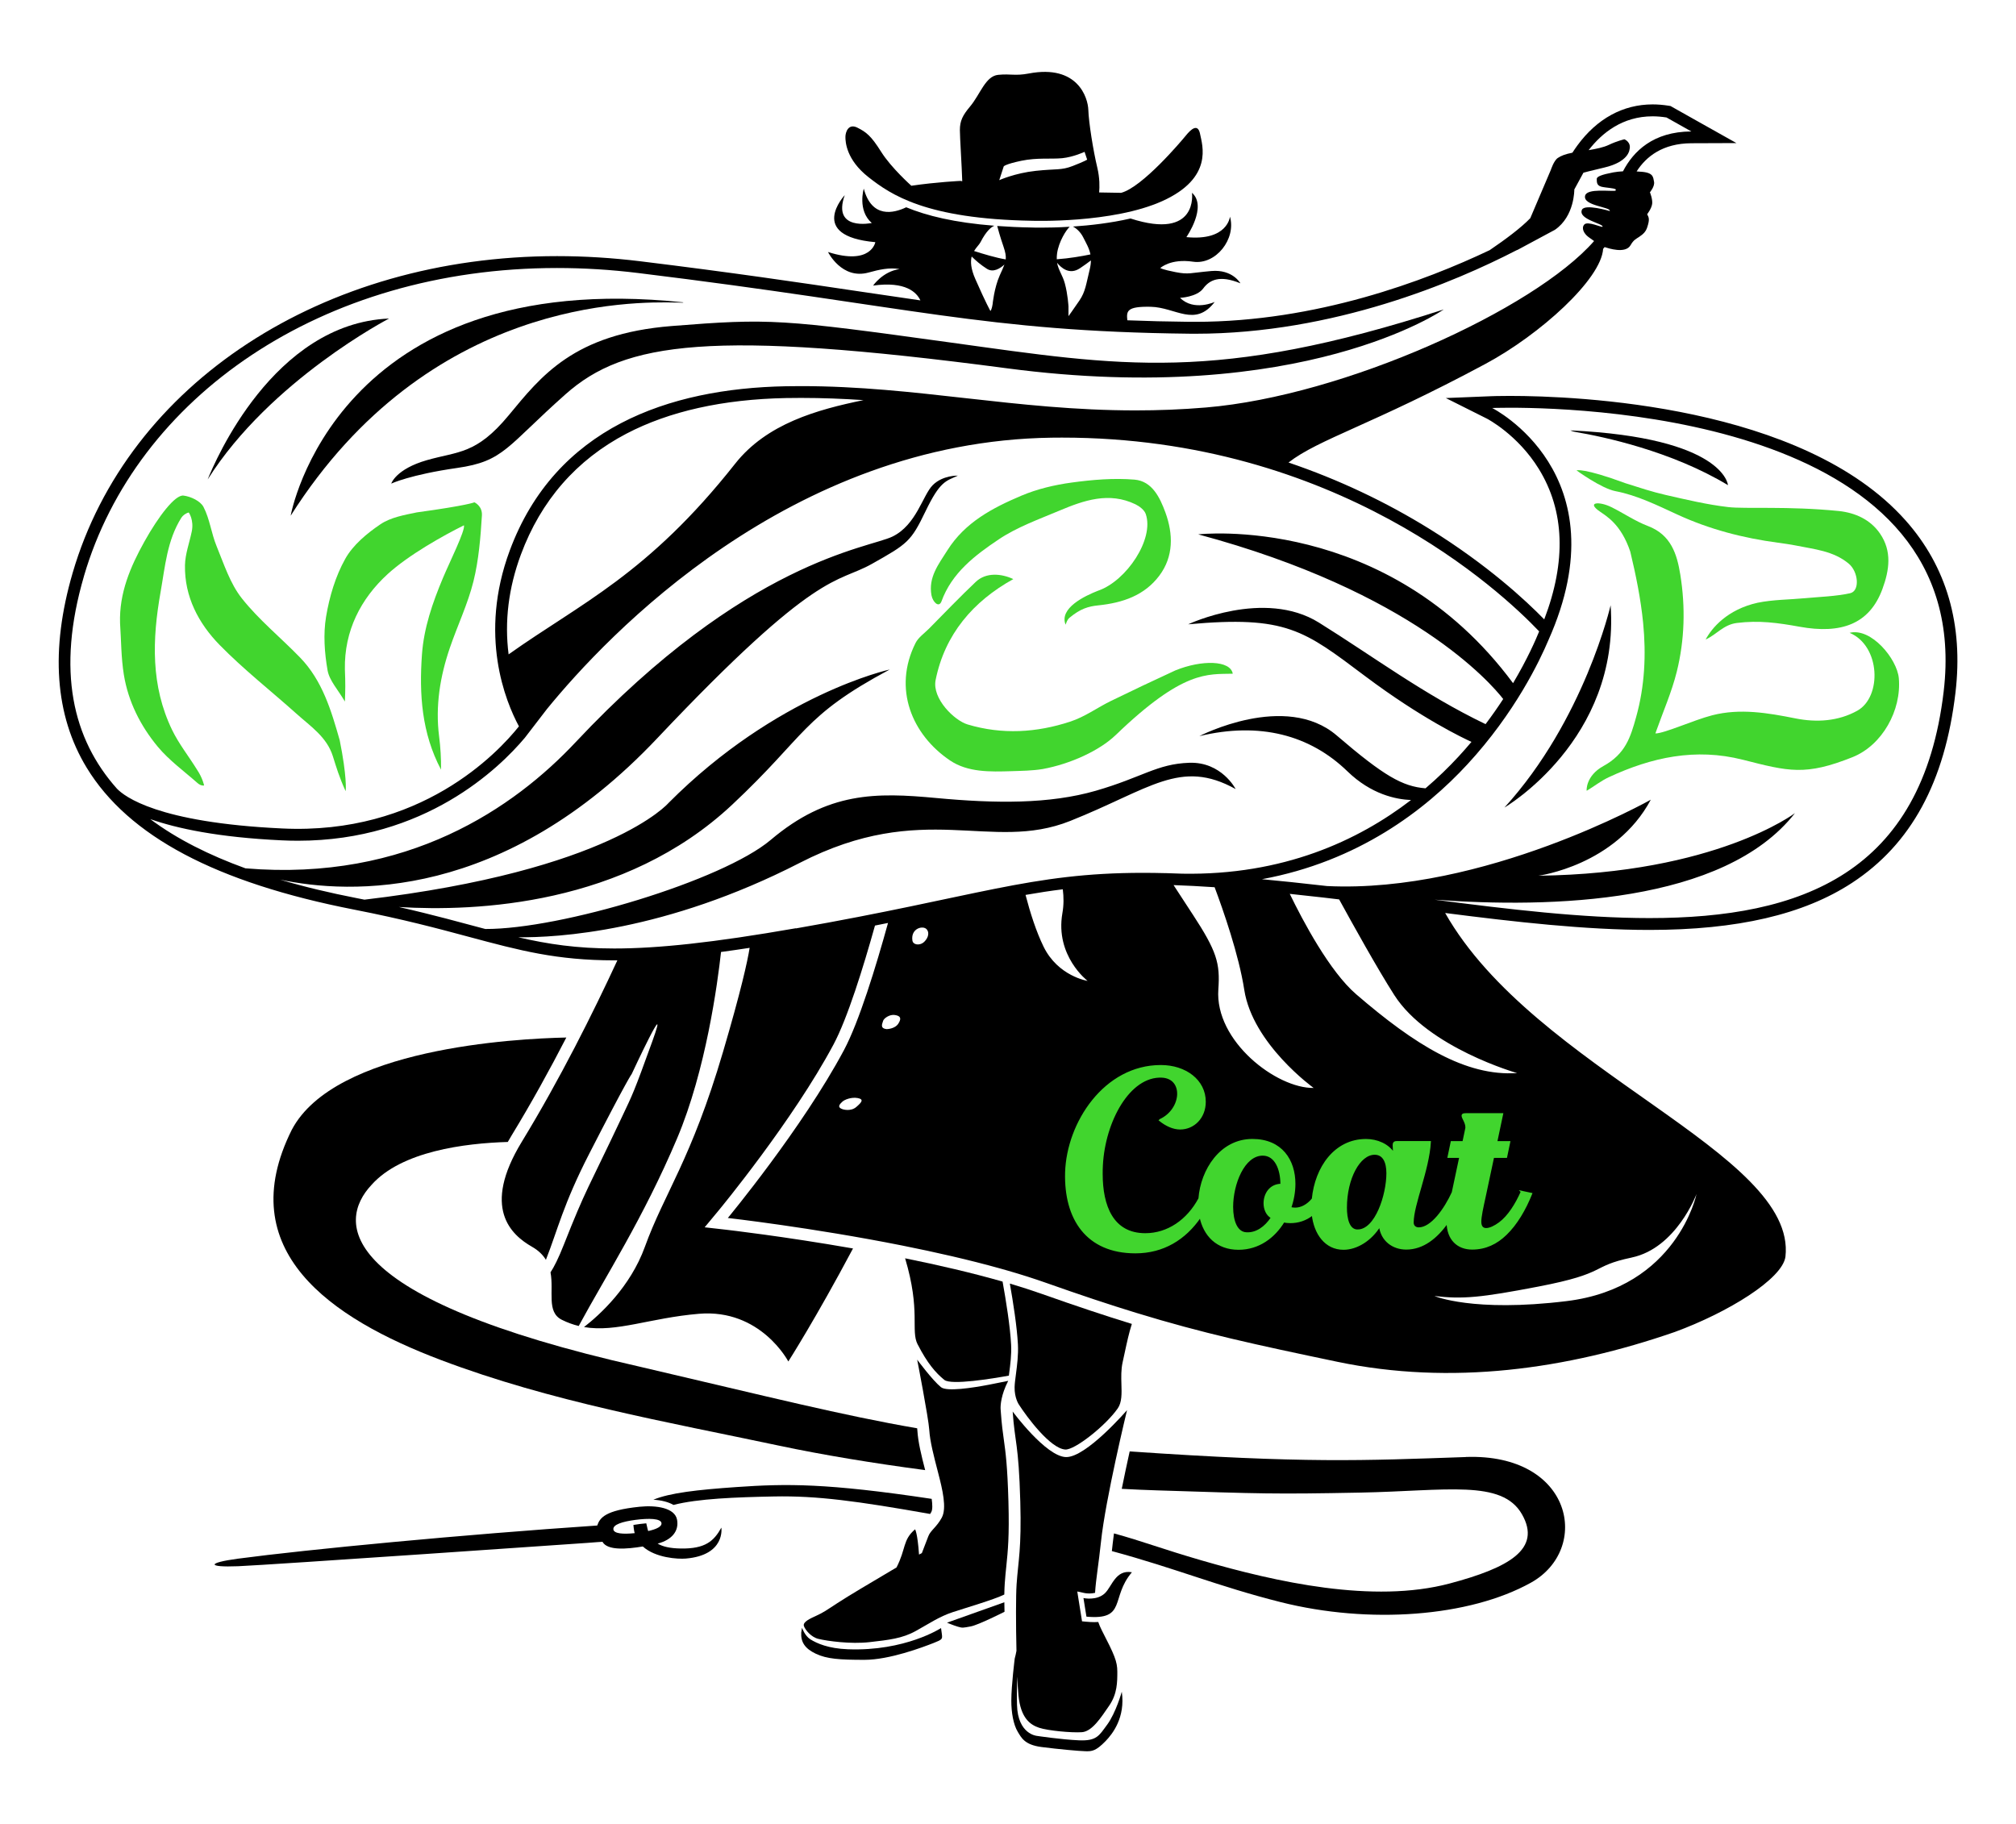 <svg xmlns="http://www.w3.org/2000/svg" id="MCB_Logo" data-name="MCB Logo" viewBox="0 0 595.28 538.58"><defs><style>      .cls-1, .cls-2 {        stroke-width: 0px;      }      .cls-1, .cls-3 {        fill: #41d52e;      }      .cls-2 {        fill: #000;      }      .cls-3 {        stroke: #41d52e;        stroke-miterlimit: 10;        stroke-width: .5px;      }    </style></defs><g><path class="cls-2" d="M167.23,306.37c-15.19.32-68.38,3.18-81.07,27.24-17.84,35.69,11.44,55.66,44,67.98,32.56,12.32,66.66,18.26,99.88,25.3,12.92,2.74,27.85,5.19,43.14,7.22-1.14-4.41-2.09-8.28-2.3-11.7-.01-.17-.03-.4-.06-.65-22.03-3.79-43.72-9.27-81.92-18.19-89.76-20.24-89.54-42.68-79.2-53.68,8.83-9.94,27.53-12.3,40.24-12.68.36-.63.72-1.26,1.12-1.91,5.82-9.54,11.27-19.44,16.17-28.94Z"></path><path class="cls-2" d="M298.19,379.05c.97,5.47,2.1,12.69,2.38,17.94.16,3.1-.26,6.27-.59,8.82-.2,1.5-.37,2.8-.39,3.79-.07,3.18,1.23,5.11,1.25,5.13,2.32,3.62,9.26,13,13.7,13.3,2.75.21,11.89-6.97,15.51-12.15,1.24-1.78,1.17-4.38,1.08-7.14-.06-2.1-.12-4.27.34-6.4l.55-2.53c.77-3.58,1.34-6.22,2.19-8.87-7.89-2.42-16.45-5.28-26.54-8.85-3-1.06-6.17-2.08-9.47-3.06Z"></path><path class="cls-2" d="M270.97,396.99c2.84,5.55,5.34,8.44,7.87,10.48,2.03,1.63,14.31-.4,19.06-1.26.03-.22.05-.43.08-.65.34-2.6.73-5.54.58-8.45-.28-5.48-1.53-13.17-2.52-18.67-9.12-2.61-19.07-4.91-28.78-6.87,4.67,15.62,1.57,21.26,3.7,25.43Z"></path><path class="cls-2" d="M426.3,91.38s-41.47,28.93-128.93,17.38c-87.45-11.55-112.87-7.87-130.36,7.64s-18.15,19.8-32.01,21.78c-13.86,1.98-19.47,4.62-19.47,4.62,0,0,1.32-4.29,10.56-6.93s14.52-1.65,24.09-13.2c9.57-11.55,19.14-24.09,48.18-26.4,29.04-2.31,32.34-2.03,82.5,4.9s78.1,11.99,145.43-9.79Z"></path><path class="cls-2" d="M201.76,89.28c-.02.14-.18.09-2.03.05-12.69-.26-73.2-1.23-113.9,62.95,0,0,13.08-73.78,115.93-63Z"></path><path class="cls-2" d="M114.88,94.06s-35.1,18.23-53.56,47.52c2.11-5.25,19.38-46.06,53.56-47.52Z"></path><path class="cls-2" d="M463.7,127.08s.42.29,1.65.5c7.95,1.35,28.11,5.56,44.88,15.68,0,0-.99-14.03-46.53-16.17Z"></path><path class="cls-2" d="M444.23,238.46s34.16-19.97,31.35-59.73c0,0-7.76,33.83-31.35,59.73Z"></path><path class="cls-2" d="M275.11,442.6c-31.1-4.67-42.89-4.51-57.6-3.49-11.66.81-19.71,1.72-24.58,3.74,2.44.15,4.44.68,5.94,1.54,7.19-1.86,18.42-2.28,29.69-2.5,12.67-.25,24.56,1.36,46.09,5.17.12-.19.24-.38.35-.59.39-.72.34-2.19.11-3.86Z"></path><path class="cls-2" d="M432.84,430.25c-30.64,1.06-47.3,1.89-99.27-1.66-.75,3.39-1.57,7.22-2.34,11.05,3.59.19,7.06.35,10.36.45,31.02.99,34.52,1.16,60.06.66,25.41-.49,41.8-3.96,47.74,6.38,5.94,10.34-3.96,15.84-21.34,20.46-22.59,6.01-51.26-.44-73.26-6.82-11.58-3.36-17.3-5.62-25.86-7.97-.14,1.03-.26,2-.36,2.89-.08.8-.17,1.58-.26,2.33,19.04,5.16,31.45,10.44,49.8,15.06,26.18,6.6,55.75,4.38,73.92-5.72,17.82-9.9,12.48-38.23-19.2-37.13Z"></path><path class="cls-2" d="M296.61,475.94s-7.72,3.92-10,4.33-2.37.49-3.76.08-3.22-1.19-3.22-1.19l16.93-6.03.05,2.81Z"></path><path class="cls-2" d="M239.26,484.06c-1.58-.98-2.45-3.38-2.45-3.38l-.22,1.42c-.15,2.74,1.03,4.68,4.3,6.23s7.02,1.8,14.38,1.8,17.13-3.69,20.42-4.98c2.6-1.02,2.6-1.15,2.42-2.63l-.24-1.77s-10.56,6.92-27.55,6.26c-5.73-.22-9.11-1.73-11.05-2.94Z"></path><path class="cls-2" d="M297.77,443.46c-.3-10.72-.84-14.58-1.36-18.32-.31-2.22-.63-4.51-.88-8.08l-.08-1.1c-.03-.98.1-3.99,2.25-8.21l-2.78.56h0c-.15.03-.33.06-.5.1l-2.46.49c-4.82.92-12.41,2.09-14.1.73-2.53-2.04-7.04-8.14-7.04-8.14,0,0,3.35,17.24,3.57,20.73.22,3.48,1.31,7.62,2.61,12.63s2.61,10.46,1.09,13.29c-1.52,2.83-3.33,3.76-3.98,5.51-.65,1.74-1.9,4.95-1.9,4.95,0,0-.26.13-.84.45-.45-6.47-1.17-7.46-1.17-7.46-3.71,3.19-2.61,5.67-5.48,11.27-.43.26-.88.52-1.36.8-6.62,3.92-12.58,7.43-16.09,9.72-3.51,2.29-4.17,2.78-6.13,3.68-1.96.9-4.17,1.88-3.76,3.1.37,1.12,2.14,3.27,4.25,3.78,2.65.64,9.55,1.61,15.19.96,5.64-.65,9.56-1.06,13.56-3.27,4-2.21,6.94-4.25,10.86-5.55,3.61-1.2,12.35-3.75,15.31-5.23.03-1.33.07-2.44.13-3.25.13-1.92.3-3.57.47-5.17.46-4.52.9-8.8.62-18.95Z"></path><path class="cls-2" d="M319.92,471.89s3.96.88,6.35-1.44c2.1-2.04,3.13-7.02,7.96-6.18-6.42,7.51-1.44,14.21-13.43,13.11l-.88-5.5Z"></path><path class="cls-2" d="M326.88,509.33c-2.36,3.21-3.05,4.79-8.28,4.57-5.23-.22-12.42-1.31-12.42-1.31,0,0-5.66-.44-5.88-9.15-.08-3-.02-5.89.08-8.4.1,2.26.22,4.2.35,5.57.65,6.75,3.48,8.71,6.1,9.58,2.61.87,9.58,1.52,12.63,1.31,3.05-.22,5.66-4.36,8.06-7.84,2.4-3.49,2.4-6.97,2.4-10.02s-.87-5.01-4.57-12.2c-.43-.83-.77-1.66-1.06-2.48-.36.02-.73.04-1.13.04-.75,0-1.59-.04-2.5-.13l-1.16-.11-.18-1.15-.88-5.5-.34-2.16,2.14.46s.61.13,1.45.13c.49,0,1.07-.05,1.66-.19.24-4.03,1.09-8.74,1.74-15.01,1.31-12.63,7.7-38.94,7.7-38.94,0,0-12.1,14.03-18.04,13.86-5.94-.17-15.73-13.45-15.73-13.45.65,9.37,1.76,9.28,2.25,26.55.39,14.07-.6,17.37-1.09,24.46-.23,3.35-.22,11.86-.04,19.65-.14.77-.31,1.53-.51,2.26,0,0-1,7.91-1.01,12.42-.01,3.57.63,7.15,1.91,9.24,1.04,1.69,1.96,3.83,6.97,4.48s11.2,1.21,13.04,1.25c1.84.04,3.02-.01,5.91-2.99,2.06-2.13,5.88-6.97,4.79-14.59,0,0-1.71,6.2-4.36,9.8Z"></path><path class="cls-2" d="M213,451.1c-2.2,3.96-4.73,6.28-11.99,6.16-3.21-.05-5.35-.57-6.82-1.45,4.29-1.14,6.31-3.75,5.74-7.01-.63-3.58-6.18-4.37-11.09-3.87-10.29,1.06-11.71,3.31-12.49,5.54-39.57,2.67-85.59,7.06-106.14,9.8-9.01,1.2-9.24,2.6.11,2.22s102.96-6.88,102.96-6.88c2.53-.22,4.62-.33,4.62-.33,1.45,2.64,7.13,2.17,11.91,1.38,3.75,3.4,10.39,3.76,12.68,3.57,11.8-.99,10.51-9.13,10.51-9.13ZM181.12,451.61c-.18-1.4,2.61-2.3,6.53-2.81,3.92-.51,7.49-.44,7.67.96.13,1.03-1.49,1.8-3.92,2.34-.03-.08-.05-.15-.08-.23,0,0-.22-.77-.49-2.05-1.27.1-2.35.25-3.8.48.11,1.36.3,2.14.3,2.14.02.1.06.19.09.28-3.43.36-6.15.16-6.31-1.11Z"></path><path class="cls-2" d="M372.85,340.99c-5.64,0-8.99,8.68-8.99,15.38,0,4.22,1.3,7.63,4.15,7.75,2.98.19,5.64-1.74,7.5-4.59-1.43-.74-2.17-2.48-2.17-4.22,0-2.67,1.61-5.46,4.96-5.52v-.19c0-4.34-1.67-8.62-5.46-8.62Z"></path><path class="cls-2" d="M405.9,340.74c-4.53,0-8.43,7.25-8.43,15.87,0,3.22.74,6.7,3.41,6.7,5.39,0,8.74-10.48,8.74-16.86,0-3.22-1.05-5.7-3.72-5.7Z"></path><path class="cls-2" d="M562.67,153.67c-30.32-34.11-97.11-36.76-116.85-36.76-3.36,0-5.27.08-5.35.08l-13.55.55,12.13,6.08c.08.04,9.08,4.7,15.34,14.87,7.61,12.36,8.13,27.28,1.59,44.41-5.46-5.6-16.75-16.08-33.74-26.62-13.11-8.14-27.15-14.74-41.77-19.7,8.88-6.92,24.61-11.11,58.16-29.13,16.19-8.69,34.18-25.02,34.74-33.96.15-.17.29-.35.44-.53.01,0,.04.02.05.02,1.01.32,6.13,2.05,7.61-.58.91-1.61,1.68-1.87,2.49-2.42,1.35-.9,2.03-1.62,2.44-2.89.74-2.28.52-2.82-.03-3.83,0,0,1.31-1.68,1.48-3.07.17-1.39-.66-3.41-.66-3.41,0,0,1.49-1.76,1.21-3.12-.29-1.36-.1-2.8-4.28-2.97,0,0-.33-.03-.86-.07,2.79-4.36,7.67-8.29,16.19-8.32l13.28-.05-11.57-6.5-7.34-4.13-.54-.31-.62-.1c-1.58-.25-3.15-.38-4.67-.38-8.74,0-16.43,4.2-22.23,12.13-.52.71-1.01,1.43-1.46,2.13-2.18.43-3.33.91-4.3,1.55-1.18.77-2.06,3.51-2.06,3.51l-6.08,14.28c-2.71,2.83-7.31,6.26-11.99,9.44-19.07,9.07-51.18,21.16-86.86,21.16-.59,0-1.17,0-1.77,0-6.54-.07-12.61-.22-18.36-.45-.3-2.76-.12-4.13,6.88-3.99,7.37.15,13.09,6.16,18.92-1.43,0,0-6.16,2.86-10.23-1.21,0,0,4.95-.22,6.82-2.75,1.87-2.53,4.84-4.07,11-1.54,0,0-2.31-4.18-8.58-3.63-6.27.55-6.6,1.1-10.56.33-3.96-.77-4.51-1.21-4.51-1.21,0,0,2.97-2.86,9.68-1.87s12.76-6.71,10.89-13.31c0,0-.66,7.26-12.87,6.05,0,0,6.27-9.02,1.65-13.09,0,0,1.99,14.11-18.15,7.59-5.83,1.35-11.9,2.03-17.02,2.38.87.39,2.23,1.54,3.03,3.14.87,1.73,1.79,3.22,2.16,5.09-2.52.52-6.27,1.18-9.94,1.43-.02-.51,0-1.07.08-1.68.49-3.58,2.77-7.07,3.74-7.92-3.48.21-6.46.26-8.52.26-1.71,0-2.71-.03-2.71-.04-3.67-.06-7.05-.22-10.18-.45.18.7.81,3.05,1.88,6.16.55,1.62.74,2.7.64,3.71-2.76-.44-6.62-1.6-9.35-2.48.66-1.11,1.51-1.85,1.89-2.59,1.77-3.45,3.25-4.53,4.1-4.87-11.83-.93-19.98-2.95-26.03-5.45-3.68,1.76-10.15,3.35-12.53-5.5,0,0-1.93,6.4,2.36,10.14,0,0-11.82,2.51-7.98-8.22,0,0-11.27,12.07,9.03,13.88,0,0-1.21,6.98-13.97,2.91,0,0,4.07,8.25,11.99,6.05,3.1-.86,6.2-1.55,9.13-1.01-4.94.68-7.81,4.87-7.81,4.87,9.65-1.34,12.88,2.03,13.97,4.37-5.68-.81-11.57-1.69-17.85-2.62-17.73-2.64-37.82-5.62-64.95-8.94-8.19-1-16.42-1.51-24.46-1.51-69.22,0-126.72,37.59-143.06,93.53-6.64,22.75-5.25,42.1,4.14,57.53,12.32,20.23,38.18,33.95,79.07,41.93,14.29,2.79,24.67,5.57,33.82,8.03,15,4.02,25.84,6.93,42.92,6.93.29,0,.59,0,.89,0-7.22,15.6-16.99,35.16-28.21,53.56-11.95,19.58-3.15,27.5,3.01,31.02,1.94,1.11,3.23,2.42,4.1,3.85,3.49-8.87,5.1-16.33,12.78-31.3,11.55-22.52,12.55-23.56,12.55-23.56,0,0,11.66-25.09,6.1-9.68-5.56,15.41-5.79,15.61-9.09,22.6-10.04,21.27-10.46,20.78-17.04,37.46-1.6,4.06-2.9,6.61-3.94,8.18,1.05,5.61-1.27,11.7,3.34,14.01,1.68.84,3.34,1.43,4.99,1.83,7.79-14.43,19.06-31.8,29.05-55.4,8.51-20.12,11.95-45.8,12.97-55.04,2.7-.36,5.52-.77,8.45-1.22-.65,4.04-2.54,12.64-7.87,30.75-9.38,31.85-17.34,41.7-23.06,57.52-4.32,11.94-13.38,20.14-17.98,23.71,9.59,1.64,19.47-2.7,33.93-3.92,18.26-1.54,26.4,14.08,26.4,14.08,0,0,8.11-12.69,19.1-33.37-20.57-3.6-37.05-5.48-37.36-5.52l-6.44-.73,4.14-4.99c.22-.26,21.9-26.49,33.91-49,4.12-7.72,8.77-22.7,12.24-35.11,1.31-.26,2.59-.52,3.85-.77-3.56,12.88-8.54,29.16-13,37.53-12.32,23.1-34.3,49.59-34.3,49.59,0,0,24.61,2.78,51.56,8.15,9.67,1.93,19.64,4.19,28.88,6.77.72.2,1.44.41,2.15.61,3.96,1.14,7.77,2.35,11.34,3.61,10.09,3.57,18.67,6.43,26.58,8.85,19.85,6.09,35.37,9.43,59.45,14.47,33.66,7.04,67.74,2.26,99.66-8.8,15.62-5.72,31.79-15.63,32.67-22.23,3.46-30.72-74.09-54.95-100.48-101.49,20.54,2.63,41.33,5,60.32,5,25.96,0,45.53-4.55,59.82-13.9,17.44-11.41,27.43-29.78,30.54-56.15,2.37-20.09-2.58-37.21-14.73-50.88ZM318.85,79.24c1.31-.88,2.39-1.66,3.27-2.34,0,.78-.11,1.64-.34,2.6-1.08,4.4-1.25,6.6-3.05,9.24-1.79,2.64-3.23,4.62-3.23,4.62v-2.86s-.18-3.52-1.08-6.82c-.66-2.43-1.9-3.9-2.29-6.09,1.15,1.44,3.63,3.71,6.72,1.64ZM286.92,75.75c1.26,1.24,2.67,2.47,4.5,3.63,1.87,1.19,3.89-.11,5.16-1.26-.3.86-.76,1.82-1.36,3.15-1.68,3.75-2.13,8.58-2.13,8.58,0,0-.21,1.51-.64,1.98,0,0-1.28-2.2-4.47-9.46-1.33-3.03-1.45-5.1-1.07-6.61ZM24.78,170.15c15.43-52.8,70.08-91.01,139.7-91.01,7.83,0,15.86.48,24.04,1.49,80.85,9.9,101.91,17.24,162.65,17.91.61,0,1.2.01,1.81.01,40.88,0,76.78-15.34,94.75-24.62l.42-.17,10.98-5.9c5.85-4.01,5.73-11.91,5.73-11.91l2.69-4.95s1.97-.55,6.18-1.53c7.21-1.68,7.41-5.24,7.41-5.24.64-2.27-1.49-3.1-1.49-3.1,0,0-2.25.52-4.6,1.65-1.57.75-3.73,1.19-5.96,1.56,3.94-5.1,10.02-9.99,18.87-9.99,1.31,0,2.68.11,4.12.34l7.34,4.13c-11.31.04-17.16,5.92-20.19,11.77-.94.05-1.91.14-2.83.31-3.45.66-4.95,1.24-4.91,1.95s-.16,1.88,1.35,2.28c1.31.34,3.7.36,4.29.81-.04.13-.07.25-.1.37-1.35.29-8.43-.8-8.98,1.48-.73,3.03,7.7,3.32,7.28,4.53,0,0-7.48-2.25-8.24-.33-1.1,2.79,6.31,4.04,6.12,4.94-.08.4-4.41-1.78-5.42-.61-.89,1.03-.14,2.62,1.22,3.65.47.35,1.06.78,1.69,1.21-17.73,20.25-73.8,45.72-114.59,49.15-7.22.61-14.13.86-20.82.86-35.5,0-64.66-7.17-98.74-7.17-1.49,0-3.01.01-4.52.04-34.65.66-68.07,12.3-81.51,48.51-9.27,24.99-1.26,44.54,2.71,51.92-6.29,7.88-29.07,32.13-69.95,30.15-36.86-1.73-46.56-9.5-48.73-11.73-13.1-14.68-17.92-34.84-9.76-62.76ZM254.98,118.15c-13.73,2.82-28.57,6.95-37.91,18.78-25.85,32.75-45.66,41.21-66.89,56.3-1.24-9.72-.04-19.59,3.62-29.45,5.93-15.98,16.41-27.99,31.14-35.71,12.67-6.63,28.53-10.17,47.16-10.53,1.47-.03,2.97-.04,4.45-.04,6.31,0,12.41.25,18.43.65ZM252.86,326.87c-1.65,1.43-3.92.71-3.92.71-2.06-.6-.83-1.67-.21-2.26.62-.6,2.68-1.43,4.54-1.07,1.86.36,1.24,1.19-.41,2.62ZM265.27,302.25c-1.04,1.64-3.48,1.64-3.48,1.64-2.09-.25-1.22-1.64-1.04-2.4s1.92-2.02,3.48-1.77c1.57.25,2.09.88,1.04,2.53ZM272.6,278.36c-1.06.82-2.98.74-3.19-.65-.53-3.59,3.19-4.57,4.25-3.26,1.06,1.31,0,3.1-1.06,3.92ZM235,274.1c-24.43,4.27-40.78,5.98-53.62,5.98-11.11,0-19.59-1.29-28.38-3.32,11.37.14,43.42-1.58,83.16-21.97,36.69-18.83,56.27-2.97,79.86-12.38,23.6-9.41,32.51-18.48,48.84-9.41,0,0-4.13-8.09-13.7-7.76-9.57.33-13.86,4.29-27.56,8.25s-29.54,3.8-47.19,2.15c-17.66-1.65-31.95-1.91-48.84,12.38-14.19,12-62.03,26.4-84.27,26.3-7.24-1.92-15.29-4.17-25.51-6.49,22.65,1.4,66.64-.44,98.39-30.2,22.05-20.66,20.63-26.07,46.53-39.93,0,0-33.33,7.26-65.34,39.44,0,0-17.11,19.94-89.75,28.52-.77-.15-1.53-.31-2.33-.46-7.85-1.53-15.44-3.33-22.63-5.46,20.71,4.39,65.97,6.38,111.41-41.74,47.6-50.4,52.8-45.54,63.36-51.48,10.56-5.94,11.55-6.6,15.84-15.51,4.29-8.91,5.94-8.91,9.57-10.56,0,0-4.46-.17-7.43,2.81s-4.79,11.72-11.88,15.18-43.23,7.1-93.56,60.72c-18.03,19.21-49.51,41.26-97.49,37.25-10.69-3.88-20.23-8.64-28.12-14.54,7.87,2.76,20.07,5.39,38.73,6.27,1.65.08,3.26.12,4.86.12,37.55,0,59.48-21.43,67.03-30.41,3.28-4.25,6.38-8.28,6.52-8.48,17.78-21.8,71.75-79.06,149.06-80.13,1.02-.01,2.02-.02,3.03-.02,81.1,0,129.52,45.27,140.89,57.22-.95,2.34-3.42,8.07-7.71,15.29-37.29-50.33-92.97-43.94-92.97-43.94,63.23,16.97,86.4,43.92,90.06,48.62-1.56,2.39-3.29,4.88-5.21,7.42-18.13-8.7-33.27-20.06-49.2-29.98-16.17-10.07-38.61.5-38.61.5,29.04-2.64,34.18,1.75,52.31,15.35,16.58,12.44,28.97,18.29,31.34,19.37-1.22,1.45-2.5,2.91-3.85,4.37-2.84,3.07-6.08,6.23-9.72,9.34-6.8-.55-12.25-3.62-26.19-15.58-15.18-13.04-40.59.17-40.59.17,17.82-4.29,32.67-.33,43.73,10.4,7.01,6.8,14.34,8.29,18.77,8.47-15.64,12.02-37.78,22.27-67.54,21.75-1.61-.07-3.18-.12-4.71-.16-.07,0-.15,0-.22,0h0c-2.31-.06-4.55-.09-6.69-.09-33.28,0-48.86,7.04-102.48,16.41ZM352.14,269.96c-1.21-1.84-3.68-5.63-5.61-8.6,3.79.13,7.81.34,12.12.63,2.51,6.7,7.16,19.97,8.75,30.28,2.47,16.04,20.49,28.99,20.49,28.99-10.96.17-29.24-13.83-28.14-29.11.55-7.74-.44-11.24-7.61-22.2ZM308.13,279.51c-2.17-4.45-3.93-9.95-5.31-15.25,3.72-.65,7.34-1.21,11-1.66.29,2.28.31,4.64-.12,7.06-2.2,12.63,7.44,19.99,7.44,19.99,0,0-8.73-1.36-13.01-10.14ZM481.82,371.33c13.17-2.77,19.13-18.75,19.13-18.75,0,0-5.73,27.62-38.32,31.62-27.69,3.4-39.07-1.5-39.07-1.5,8.34,1,13.88.44,30.65-2.78,20.89-4.01,15.09-5.95,27.6-8.58ZM452.21,352.52c-1.86,4.65-4.4,8.99-7.5,11.97-2.73,2.67-6.01,4.28-9.98,4.28-4.29,0-7.24-2.79-7.31-7.76-3.16,4.5-7.22,7.76-12.16,7.76-3.91,0-7.32-2.42-7.81-6.76-2.6,4.22-6.82,6.82-10.72,6.82-5.33,0-8.52-4.58-9.12-10.17-2.06,1.66-4.36,2.3-6.56,2.3-.68,0-1.36-.06-1.98-.19-2.79,4.59-7.38,8.06-13.33,8.06-6.37,0-10.13-4.02-11.28-9.51-4.51,6.63-11,10.56-19.16,10.56-14.38,0-20.89-9.98-20.52-23.62.43-14.63,11.41-31.49,28.02-31.49,7.25,0,13.02,4.28,13.02,10.6,0,4.71-3.35,7.94-7.32,7.94-1.98,0-4.09-.93-6.01-2.48l.12-.12c6.63-3.1,7.19-12.4.5-12.71-9.67-.43-16.99,13.14-17.67,26.1-.06.87-.06,1.74-.06,2.6,0,9.36,3.1,17.73,12.83,17.73,6.63,0,12.5-4.04,15.94-10.47.65-8.43,6.3-17.36,15.68-17.36,8.62,0,12.46,6.08,12.46,13.02,0,2.29-.43,4.77-1.24,7.07.43.12.93.19,1.43.19,1.69,0,3.6-.9,5.15-2.82.91-9.31,6.61-17.45,15.74-17.45,3.22,0,6.57,1.36,8.25,4.09,0-.93-.12-2.05-.12-2.48,0-.62.19-.99.93-.99h9.86c-.5,8.43-5.08,18.47-5.08,23.81,0,1.05.74,1.67,1.74,1.67,3.78,0,7.74-5.65,10-10.55l2.22-10.46h-3.47l.93-4.46h3.47l.81-3.84c.06-.19.06-.37.06-.5,0-1.43-1.12-2.73-1.12-3.41,0-.56.68-.5,1.8-.5h9.98l-1.74,8.25h3.84l-.93,4.46h-3.84l-2.48,11.66c-.74,3.35-1.3,5.89-1.3,7.44s.68,2.11,1.67,2.11c1.12,0,2.54-.68,3.97-1.74,2.67-1.98,4.9-5.58,6.51-9.24l2.91.62ZM447.93,316.87c-15.18.99-30.11-8.3-47.49-23.28-7.84-6.76-15.74-21.68-19.6-29.64,3.15.33,6.42.69,9.86,1.08,1.56.18,3.14.37,4.72.56,3.93,7.18,11.35,20.55,16.29,28.26,9.98,15.56,36.23,23.01,36.23,23.01ZM573.93,204.14c-6.34,53.73-41.98,66.96-86.89,66.96-19.91,0-41.64-2.6-63.45-5.43,34.26,2.54,85.45,1.21,106.42-25.56,0,0-23.43,17.82-75.74,18.48,0,0,22.77-2.97,33.17-22.44,0,0-49.23,27.76-95.65,25.49-.23-.03-.46-.06-.69-.08-6.69-.77-12.81-1.41-18.48-1.94,28.46-5.25,48.21-20.42,60.68-33.93,14.07-15.23,21.38-30.65,23.91-36.65,21.98-49.21-16.6-68.56-16.6-68.56,0,0,1.88-.08,5.21-.08,25.71,0,137.46,4.54,128.11,83.73Z"></path><path class="cls-2" d="M354.36,39.56c-.66-3.3-2.75-1.32-4.18.44-1.43,1.76-12.87,15.29-19.14,16.94l-6.38-.11h-.11c.15-1.58.2-4.24-.55-7.37-1.21-5.06-2.53-13.35-2.64-16.98-.11-3.63-3.13-13.52-17.56-10.78-4.11.78-5.28.03-9.06.4s-5.29,5.77-8.31,9.36c-2.17,2.59-3,4.21-3,6.96,0,2.1.56,10.57.7,15.1l-.51-.1s-7.04.33-14.52,1.43c0,0-5.94-5.28-8.91-10.01s-4.4-5.83-7.04-7.15-3.52,1.32-3.52,2.75.22,6.71,6.82,11.88c6.6,5.17,16.91,12.32,48.18,12.87,0,0,23.84.85,38.61-5.83,15.12-6.84,11.77-16.5,11.11-19.8ZM296.38,49.13s.44-.66,5.17-1.65,8.8-.44,12.1-.77c3.3-.33,6.6-1.87,6.6-1.87l.77,2.31s-.88.55-4.29,1.87-4.73.77-10.89,1.43c-6.16.66-10.78,2.75-10.78,2.75l1.32-4.07Z"></path></g><path class="cls-3" d="M449.3,351.9c-1.61,3.66-3.84,7.25-6.51,9.24-1.43,1.05-2.85,1.74-3.97,1.74-.99,0-1.67-.62-1.67-2.11s.56-4.09,1.3-7.44l2.48-11.66h3.84l.93-4.46h-3.84l1.74-8.25h-9.98c-1.12,0-1.8-.06-1.8.5,0,.68,1.12,1.98,1.12,3.41,0,.12,0,.31-.06.5l-.81,3.84h-3.47l-.93,4.46h3.47l-2.22,10.46c-2.25,4.91-6.21,10.55-10,10.55-.99,0-1.74-.62-1.74-1.67,0-5.33,4.59-15.38,5.08-23.81h-9.86c-.74,0-.93.37-.93.99,0,.43.12,1.55.12,2.48-1.67-2.73-5.02-4.09-8.25-4.09-9.13,0-14.83,8.14-15.74,17.45-1.55,1.92-3.46,2.82-5.15,2.82-.5,0-.99-.06-1.43-.19.81-2.29,1.24-4.77,1.24-7.07,0-6.94-3.84-13.02-12.46-13.02-9.38,0-15.04,8.93-15.68,17.36-3.44,6.44-9.3,10.47-15.94,10.47-9.73,0-12.83-8.37-12.83-17.73,0-.87,0-1.74.06-2.6.68-12.96,8-26.53,17.67-26.1,6.7.31,6.14,9.61-.5,12.71l-.12.12c1.92,1.55,4.03,2.48,6.01,2.48,3.97,0,7.32-3.22,7.32-7.94,0-6.32-5.77-10.6-13.02-10.6-16.62,0-27.59,16.86-28.02,31.49-.37,13.64,6.14,23.62,20.52,23.62,8.16,0,14.65-3.94,19.16-10.56,1.14,5.49,4.91,9.51,11.28,9.51,5.95,0,10.54-3.47,13.33-8.06.62.12,1.3.19,1.98.19,2.21,0,4.51-.64,6.56-2.3.61,5.59,3.79,10.17,9.12,10.17,3.91,0,8.12-2.6,10.72-6.82.5,4.34,3.91,6.76,7.81,6.76,4.94,0,9-3.26,12.16-7.76.07,4.97,3.02,7.76,7.31,7.76,3.97,0,7.25-1.61,9.98-4.28,3.1-2.98,5.64-7.32,7.5-11.97l-2.91-.62ZM378.31,349.8c-3.35.06-4.96,2.85-4.96,5.52,0,1.74.74,3.47,2.17,4.22-1.86,2.85-4.53,4.77-7.5,4.59-2.85-.12-4.15-3.53-4.15-7.75,0-6.7,3.35-15.38,8.99-15.38,3.78,0,5.46,4.28,5.46,8.62v.19ZM400.88,363.31c-2.67,0-3.41-3.47-3.41-6.7,0-8.62,3.91-15.87,8.43-15.87,2.67,0,3.72,2.48,3.72,5.7,0,6.39-3.35,16.86-8.74,16.86Z"></path><g><path class="cls-1" d="M514.58,224.34c-13.91-3.54-26.92-.72-39.53,5.16-2.3,1.07-4.34,2.7-6.53,4.01-.07.04-.35-4.4,4.92-7.3,6.55-3.6,8.02-8.54,9.67-14.45,2.57-9.16,2.98-18.51,2.07-27.84-.7-7.07-2.13-14.1-3.79-21.01-2.75-8.2-7.12-10.51-8.94-11.83-4.13-2.81-.3-3.12,3.31-1.35s7.07,4.17,10.85,5.6c6.8,2.58,8.57,8.27,9.55,14.37,1.54,9.59,1.29,19.26-1.05,28.67-1.49,5.99-4.02,11.73-6.09,17.58-.07.21-.14.42-.21.63,2.71-.02,11.35-3.98,16.79-5.37,8.22-2.11,16.41-.7,24.59.93,6.27,1.25,12.64.83,18.22-2.27,7.33-4.07,6.9-19.15-2.25-23,6.36-1.61,14.01,7.7,14.52,13.39.84,9.46-4.87,19.8-13.67,23.32-13.93,5.55-18.79,4.23-32.43.75Z"></path><path class="cls-1" d="M35.45,184.02c-.29-8.88,3.06-16.69,7.21-24.13s9.06-13.85,11.52-13.55c2.16.27,4.99,1.6,5.91,3.36,1.85,3.55,2.31,7.79,3.85,11.54,2.18,5.31,4,11.07,7.48,15.46,5.04,6.37,11.5,11.59,17.19,17.47,6.59,6.8,9.21,15.67,11.7,24.42,2.15,10.69,1.83,14.78,1.74,15.02-1.92-4.21-2.73-7.03-3.76-10.29-1.79-5.7-6.58-8.82-10.69-12.51-7.59-6.8-15.66-13.11-22.77-20.38-6.2-6.35-10.38-14.24-10.21-23.51.06-3.34,1.33-6.68,2.01-10.01s-.87-5.6-.91-5.57c-.85.21-1.73.85-2.17,1.54-4.22,6.71-4.8,14.44-6.14,21.98-2.47,13.91-2.92,27.66,3.44,40.75,1.99,4.1,4.91,7.75,7.32,11.66,1.66,2.46,2.1,4.67,2.1,4.67,0,0-.83.23-1.89-.66-4-3.54-8.43-6.73-11.81-10.8-5.08-6.13-8.71-13.29-10-21.25-.81-5-.78-10.14-1.12-15.21Z"></path><path class="cls-1" d="M329.45,217.04c-4.77,4.6-13.38,8.55-21.56,10.05-3.04.5-6.17.53-9.26.63-6.26.19-12.84.38-18.1-3.16-11.25-7.58-16.95-21.19-10.2-34.67.84-1.68,2.64-2.89,4.02-4.29,4.57-4.62,9.06-9.32,13.78-13.79,3.01-2.85,7.52-2.48,11.08-.81-11.83,6.53-20.26,16.33-22.95,29.85-1.05,5.5,5.57,11.91,9.44,13.07,10.24,3.07,20.41,2.41,30.25-.81,4.45-1.45,8-4.13,12.05-6.11,6.32-3.09,12.69-6.09,19.07-9.04,7.79-3.17,16.26-3,16.94.98-7.4.2-14.58-1.15-34.55,18.1Z"></path><path class="cls-1" d="M130.23,227.28c-5.72-10.81-6.47-22.28-5.64-33.95.56-7.94,3.14-15.36,6.19-22.63,1.96-4.68,6.67-14.11,6.21-15.58-6.08,3.01-16.35,8.76-22.52,14.4-7.94,7.26-12.85,16.77-12.63,28.14.17,4.23.14,5.93,0,9.5-2.01-3.48-4.59-6.18-5.12-9.24-.9-5.16-1.29-10.67-.44-15.79.98-5.89,2.77-11.95,5.67-17.12,2.29-4.1,6.4-7.51,10.4-10.21,3.01-2.03,7.05-2.74,10.74-3.5,14.97-2.05,16.99-2.97,16.99-2.97,0,0,2.39,1.03,2.22,3.87-.4,6.45-.93,13.16-2.5,19.47-1.67,6.71-4.73,13.06-6.97,19.64-2.89,8.47-4.31,17.14-3.17,26.14.41,3.25.61,6.44.57,9.83Z"></path><path class="cls-1" d="M525.09,160.27c-10.33-1.37-20.31-3.95-29.83-8.34-5.9-2.72-11.93-5.69-18.22-6.89-4.23-.8-11.52-6.14-11.52-6.14,0,0,1.93-.83,14.47,3.8,3.92,1.24,7.83,2.54,11.83,3.45,6.13,1.4,12.28,2.87,18.51,3.59,5.02.58,17.56-.34,32.63,1.16,4.91.52,9.4,2.56,12.22,6.74,3.48,5.15,2.74,10.63.66,16.28-3.82,10.4-12.2,13.37-24.46,11.15-6.45-1.17-12.01-1.93-18.54-1.11-3.96.5-6.01,3.45-9.2,4.88,1.77-3.33,6.33-8.86,15.36-10.86,4.56-.93,9.32-.9,14-1.34,4.44-.41,8.95-.53,13.28-1.46,2.97-.64,2.47-6.34-.38-8.73-4.56-3.8-10.18-4.25-15.61-5.36-1.71-.35-3.45-.56-5.18-.83Z"></path><path class="cls-1" d="M324.38,174.38c8.23-2.9,16.51-15.2,13.93-22.61-.41-1.17-1.8-2.25-3.01-2.84-7.83-3.79-15.26-1.18-22.51,1.87-6.1,2.57-12.49,4.85-17.91,8.49-6.96,4.67-13.86,9.87-16.91,18.36-.78,1.89-2.54.13-2.93-1.88-.96-5.34,2.11-9.16,4.72-13.3,5.21-8.25,13.36-12.51,21.83-16.1,4.68-1.98,9.82-3.19,14.87-3.88,6.12-.83,12.41-1.37,18.53-.86,5.2.44,7.5,5.27,9.12,9.68,2.34,6.41,2.45,13.03-1.79,18.68-4.38,5.84-10.82,8.03-18.03,8.77-2.9.3-5.25.97-8.41,3.59-.81.67-.93,1.39-1.24,2.11-1.93-4.87,5.59-8.48,9.74-10.09Z"></path></g></svg>